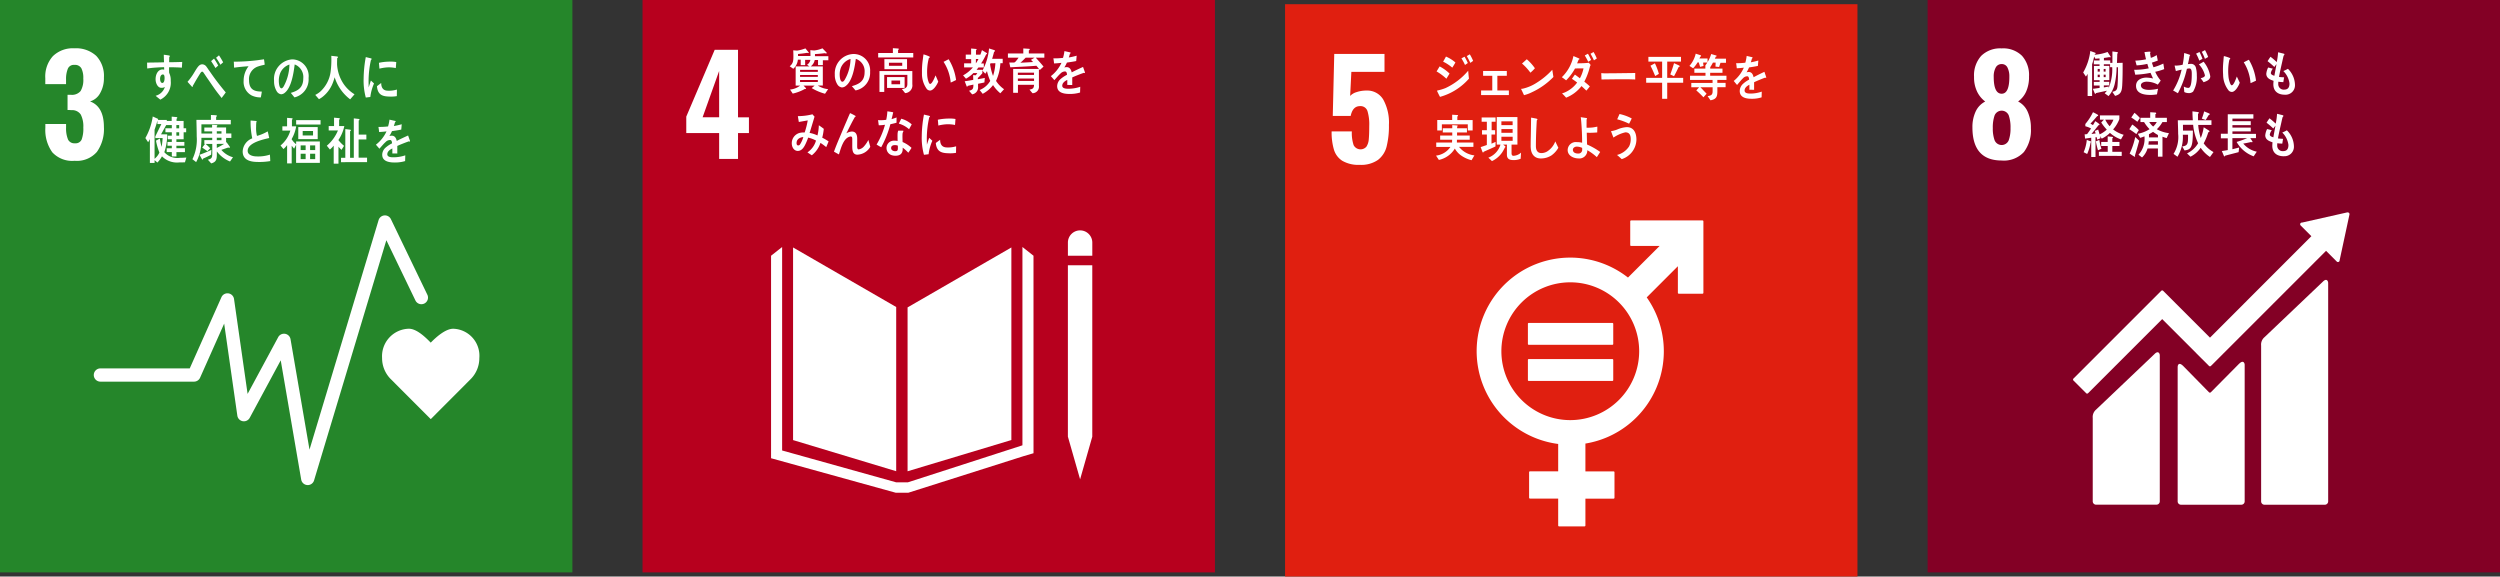 <svg xmlns="http://www.w3.org/2000/svg" width="280.14" height="64.606" viewBox="0 0 280.14 64.606">
  <rect x="0" y="0" width="280.14" height="64.606" fill="#333333" stroke="none"/>
  <g id="Group_43121" data-name="Group 43121" transform="translate(-48 -2152.525)">
    <g id="Group_42766" data-name="Group 42766" transform="translate(48 2152.525)">
      <rect id="Rectangle_24758" data-name="Rectangle 24758" width="64.14" height="64.14" fill="#25862a"/>
      <path id="Path_119050" data-name="Path 119050" d="M197.948,25.509a4.287,4.287,0,0,1-.77-2.733v-.423H199.5v.407a3.231,3.231,0,0,0,.226,1.344.789.789,0,0,0,.77.408.738.738,0,0,0,.747-.415,3.514,3.514,0,0,0,.189-1.351,2.9,2.9,0,0,0-.287-1.457,1.16,1.16,0,0,0-1.057-.49,2.794,2.794,0,0,0-.423-.015V19.077h.377a1.248,1.248,0,0,0,1.087-.423,2.447,2.447,0,0,0,.3-1.389,2.4,2.4,0,0,0-.219-1.163.823.823,0,0,0-.777-.377.731.731,0,0,0-.725.407,3.026,3.026,0,0,0-.211,1.208v.543h-2.325V17.22a3.4,3.4,0,0,1,.853-2.476,3.207,3.207,0,0,1,2.408-.876,3.341,3.341,0,0,1,2.446.846,3.256,3.256,0,0,1,.861,2.431,3.345,3.345,0,0,1-.438,1.774,1.874,1.874,0,0,1-1.117.9q1.555.574,1.555,2.884a4.391,4.391,0,0,1-.785,2.77,2.966,2.966,0,0,1-2.491,1,3.035,3.035,0,0,1-2.521-.966" transform="translate(-192.096 -8.455)" fill="#fff"/>
      <path id="Path_119051" data-name="Path 119051" d="M304.753,97.665a3.027,3.027,0,0,0-2.925-3.283c-.881,0-1.944.965-2.521,1.558-.577-.594-1.57-1.56-2.451-1.56a3.082,3.082,0,0,0-3,3.284,3.321,3.321,0,0,0,.935,2.322l4.517,4.525,4.51-4.52,0,0a3.323,3.323,0,0,0,.935-2.323" transform="translate(-251.041 -57.544)" fill="#fff"/>
      <path id="Path_119052" data-name="Path 119052" d="M235.054,92.054h-.046a.741.741,0,0,1-.685-.615l-2.294-13.362-3.475,6.444a.742.742,0,0,1-1.387-.247l-1.475-10.312-2.7,6.063a.742.742,0,0,1-.678.44H211.823a.742.742,0,0,1,0-1.484h10.01l3.551-7.975a.742.742,0,0,1,1.412.2l1.521,10.633,3.427-6.355a.742.742,0,0,1,1.384.227l2.125,12.375,7.743-25.722a.742.742,0,0,1,1.378-.109l4.074,8.447a.742.742,0,1,1-1.336.644l-3.246-6.729-8.1,26.912a.741.741,0,0,1-.71.528" transform="translate(-200.572 -37.7)" fill="#fff"/>
      <path id="Path_119053" data-name="Path 119053" d="M289.305,20.857c-.168.017-.336.041-.509.062a7.267,7.267,0,0,1-.242-2.134,13.762,13.762,0,0,1,.242-2.4l.406.1a1.246,1.246,0,0,1,.2.052.07.07,0,0,1,.052.073.076.076,0,0,1-.075.073,11.137,11.137,0,0,0-.271,2.494c0,.2.01.4.01.606.084-.256.164-.516.251-.771.117.108.235.221.35.329a5.372,5.372,0,0,0-.415,1.524m2.969-.106a3.8,3.8,0,0,1-.854.049c-.668-.021-1.29-.131-1.371-1.16.158-.119.315-.245.476-.359,0,.584.272.847.707.861a2.963,2.963,0,0,0,1.053-.128c0,.245-.007.488-.011.737m-.117-3.143a3.639,3.639,0,0,0-1.082-.067,4.873,4.873,0,0,0-.748.132c-.02-.2-.034-.454-.058-.656a5.632,5.632,0,0,1,1.06-.128,3.846,3.846,0,0,1,.882.044c-.018.223-.03.452-.053.675" transform="translate(-247.807 -9.988)" fill="#fff"/>
      <path id="Path_119054" data-name="Path 119054" d="M230.284,17.176c-.2-.016-.391-.027-.582-.032-.286-.009-.571-.021-.852-.012,0,.213-.005.411.009.622a1.875,1.875,0,0,1,.177.9,2.1,2.1,0,0,1-1.173,2.105c-.171-.149-.352-.28-.519-.434a1.465,1.465,0,0,0,1.033-.984.719.719,0,0,1-.395.093c-.405,0-.644-.521-.644-.963,0-.55.272-1.093.772-1.093a.778.778,0,0,1,.191.023c0-.091,0-.185-.009-.276-.325,0-.648.023-.968.043s-.614.059-.92.1c-.018-.218-.01-.441-.018-.659.633-.012,1.262-.012,1.9-.036-.014-.281-.023-.559-.028-.845.138.012.286.035.425.057a1.4,1.4,0,0,1,.176.028c.033.006.071.017.071.069a.159.159,0,0,1-.061.119c-.005.184-.01.38-.01.563.486,0,.977-.014,1.464-.03Zm-2.126.761c-.219,0-.315.252-.315.486,0,.189.057.464.253.464s.249-.32.249-.515c0-.154,0-.435-.186-.435" transform="translate(-209.904 -9.593)" fill="#fff"/>
      <path id="Path_119055" data-name="Path 119055" d="M241.82,20.668c-.242-.323-.524-.66-.775-1.021-.3-.426-.6-.87-.893-1.291-.1-.143-.2-.3-.3-.443-.052-.072-.117-.2-.208-.2-.129,0-.25.246-.322.353-.094.151-.19.313-.279.457-.161.265-.3.534-.459.792v.03c0,.048-.02.089-.061.089l-.525-.58a7.493,7.493,0,0,0,.557-.731c.18-.27.34-.571.529-.841.18-.245.321-.39.59-.39a.621.621,0,0,1,.469.3c.1.126.2.3.3.427.224.318.445.643.671.943.349.474.8,1.038,1.171,1.482Zm-.692-3.359c-.151-.269-.319-.522-.486-.776l.325-.28a6.8,6.8,0,0,1,.473.778Zm.556-.369a7.291,7.291,0,0,0-.486-.782l.326-.273a8.572,8.572,0,0,1,.468.784Z" transform="translate(-216.986 -9.685)" fill="#fff"/>
      <path id="Path_119056" data-name="Path 119056" d="M254.643,17.66a5.135,5.135,0,0,0-.695.187,1.484,1.484,0,0,0-.961,1.53c.009,1.149.722,1.256,1.433,1.269-.032.216-.066.436-.112.652l-.1,0a2.271,2.271,0,0,1-.927-.218,1.719,1.719,0,0,1-.9-1.639,2.635,2.635,0,0,1,.556-1.636c-.523.033-1.109.089-1.623.162-.024-.283-.011-.452-.039-.672a21.76,21.76,0,0,0,2.695-.169c.211-.031.569-.078.691-.1.023.085.073.525.081.569s-.053.05-.1.061" transform="translate(-225.081 -10.383)" fill="#fff"/>
      <path id="Path_119057" data-name="Path 119057" d="M265.134,21.3c-.142-.168-.271-.345-.414-.506.728-.218,1.4-.534,1.4-1.624a1.512,1.512,0,0,0-.962-1.564c-.125.993-.369,2.574-1.092,3.16a.671.671,0,0,1-.428.184.679.679,0,0,1-.492-.334,2.152,2.152,0,0,1-.3-1.178,2.2,2.2,0,0,1,2.03-2.4,1.87,1.87,0,0,1,1.838,2.09,2.068,2.068,0,0,1-1.585,2.172m-1.62-2.648a2.364,2.364,0,0,0-.13.786c0,.235.042.845.3.845.092,0,.17-.11.226-.184a5.256,5.256,0,0,0,.662-2.482,1.7,1.7,0,0,0-1.059,1.034" transform="translate(-232.136 -10.385)" fill="#fff"/>
      <path id="Path_119058" data-name="Path 119058" d="M278.58,20.9a4.931,4.931,0,0,1-1.738-2.476,6.076,6.076,0,0,1-.254.745,3.675,3.675,0,0,1-1.021,1.388,2.723,2.723,0,0,1-.485.326l-.415-.479a2.7,2.7,0,0,0,.56-.369,3.679,3.679,0,0,0,1.163-2.238,10.607,10.607,0,0,0,.075-1.775l.655.074a.093.093,0,0,1,.089.085.112.112,0,0,1-.084.1c-.009.232-.014.462-.014.694a4.364,4.364,0,0,0,.734,2.2,4.069,4.069,0,0,0,1.224,1.16Z" transform="translate(-239.341 -9.768)" fill="#fff"/>
      <path id="Path_119059" data-name="Path 119059" d="M230.318,38.577c-.215.005-.431.011-.646.011a2.359,2.359,0,0,1-1.928-.685,3.008,3.008,0,0,1-.516.7l-.311-.27v.315h-.527V35.975a3.121,3.121,0,0,1-.2.347l-.307-.466a6.873,6.873,0,0,0,.827-2.417l.57.259a.067.067,0,0,1,.038.056.09.09,0,0,1-.051.073h1.017v.456l-.645,1.157h.693a6.246,6.246,0,0,1-.325,2,1.947,1.947,0,0,0,1.726.634c.249,0,.493-.016.742-.034ZM227,35.862V35.67l.676-1.383h-.441V33.9c-.091.343-.2.686-.321,1.018v3.266a1.963,1.963,0,0,0,.541-.7,7.572,7.572,0,0,1-.383-1.338c.148-.078.292-.157.44-.236a5.558,5.558,0,0,0,.192.939,8.81,8.81,0,0,0,.114-.989Zm3.172-.653v.781h-.813v.3h.894v.428h-.894v.275h.957v.445h-.952v.482h-.517v-.495h-.574V37h.574v-.286h-.488v-.422h.488v-.3h-.455v-.405h.455v-.376h-.717V34.76h.717V34.4h-.674v-.46h.659v-.484l.551.051a.078.078,0,0,1,.077.085c0,.044-.053.078-.082.1v.247h.79v.821h.287v.449Zm-.5-.81h-.316v.37h.316Zm0,.81h-.316v.377h.316Z" transform="translate(-209.594 -20.387)" fill="#fff"/>
      <path id="Path_119060" data-name="Path 119060" d="M243.606,38.221a3.442,3.442,0,0,1-1.478-1.13c0,.133,0,.262,0,.394,0,.6-.153.817-.632.95l-.374-.411c.364-.1.494-.174.494-.654V36.251h-.742c.177.158.349.313.511.487l-.315.33c-.191-.138-.382-.273-.578-.4l.307-.418h-.072V35.83h.884v-.267H240.4c0,.2,0,.406-.02.608a4.686,4.686,0,0,1-.572,2.12c-.14-.109-.274-.22-.417-.324a5.03,5.03,0,0,0,.482-2.566c0-.613-.023-1.227-.033-1.841h1.626v-.55c.182.012.413.012.589.034.033.006.077.018.077.07a.112.112,0,0,1-.082.1v.348h1.641v.493H240.4c0,.347,0,.688,0,1.035h1.206v-.243h-.88v-.435h.87v-.3l.5.028c.038,0,.085.007.085.071a.106.106,0,0,1-.066.091v.11h1.051v.667h.589v.5h-.589v.511l.044-.035.355.493a.142.142,0,0,1,.023.076.065.065,0,0,1-.062.069.227.227,0,0,1-.105-.041c-.263.082-.526.18-.789.268a2.66,2.66,0,0,0,1.305.827Zm-2.115-.764a9.225,9.225,0,0,1-.894.434c-.011.041-.034.116-.077.116-.024,0-.044-.023-.058-.046l-.277-.491a14.41,14.41,0,0,0,1.335-.552Zm1.158-2.625h-.526v.261h.526Zm0,.724h-.526v.278h.526Zm-.526.694V36.7a8.8,8.8,0,0,0,.818-.451Z" transform="translate(-217.83 -20.125)" fill="#fff"/>
      <path id="Path_119061" data-name="Path 119061" d="M255.542,39.244c-.66,0-1.715-.107-1.715-1.185A1.643,1.643,0,0,1,254.9,36.6a8.982,8.982,0,0,1-.185-2l.421.034c.068.006.137.012.208.022.023.006.051.017.051.051a.119.119,0,0,1-.032.062,3.791,3.791,0,0,0-.028.519,3.548,3.548,0,0,0,.087,1.011.059.059,0,0,0,.042.018,5.02,5.02,0,0,0,1.165-.5c.069.243.115.5.171.745-.577.142-2.412.5-2.412,1.435,0,.526.684.626,1,.626a4.215,4.215,0,0,0,1.491-.2c.02.238.034.481.039.724a7.642,7.642,0,0,1-1.382.1" transform="translate(-226.634 -21.096)" fill="#fff"/>
      <path id="Path_119062" data-name="Path 119062" d="M266.439,38.872V36.841l-.222.443c-.1-.109-.181-.222-.272-.336v1.987h-.514V36.886a2.5,2.5,0,0,1-.411.442l-.326-.4a3.388,3.388,0,0,0,1.1-1.668H264.9v-.482h.528v-.948l.544.044c.028,0,.077.018.077.064a.109.109,0,0,1-.077.091v.749h.476a4.22,4.22,0,0,1-.514,1.441,2.367,2.367,0,0,0,.509.573v-.313H269.1v2.395Zm.005-4.789h2.736v.5h-2.736Zm.238.783h2.178v1.351h-2.178Zm.825,2.048h-.558v.528h.558Zm0,.941h-.558v.6h.558Zm.829-2.553h-1.159v.5h1.159Zm.244,1.612h-.573v.528h.573Zm0,.941h-.573v.6h.573Z" transform="translate(-233.259 -20.625)" fill="#fff"/>
      <path id="Path_119063" data-name="Path 119063" d="M279.285,36.279V36.3a4.24,4.24,0,0,0,.63.641l-.286.449a3.591,3.591,0,0,1-.339-.358v1.907h-.534V36.915a2.765,2.765,0,0,1-.427.437l-.345-.426a4.455,4.455,0,0,0,1.248-1.713h-1.038v-.487h.6v-.943l.577.052a.084.084,0,0,1,.068.078c0,.046-.044.074-.077.085v.728h.582a4.264,4.264,0,0,1-.659,1.553m.291,2.491v-.494h.48V35.06l.548.068a.08.08,0,0,1,.073.079c0,.052-.052.079-.087.1v2.973h.418V33.862l.549.062c.038.006.088.027.088.079s-.054.08-.088.1v1.576h.859v.545h-.868v2.038h.946v.5Z" transform="translate(-241.362 -20.597)" fill="#fff"/>
      <path id="Path_119064" data-name="Path 119064" d="M295.844,36.8a.127.127,0,0,1-.069-.027c-.34.114-.994.374-1.3.516v.848l-.555-.005c0-.076,0-.159,0-.252v-.308c-.377.175-.566.4-.566.654,0,.221.217.336.645.336a4.173,4.173,0,0,0,1.371-.22l-.019.644a3.916,3.916,0,0,1-1.182.159c-.923,0-1.385-.29-1.385-.881a1.092,1.092,0,0,1,.386-.792,3.385,3.385,0,0,1,.715-.473c-.008-.248-.084-.374-.221-.374a.68.68,0,0,0-.484.21,4.307,4.307,0,0,0-.363.373c-.174.194-.282.326-.348.392-.085-.1-.216-.248-.391-.451a3.967,3.967,0,0,0,1.188-1.491c-.25.033-.528.056-.829.072-.018-.209-.048-.4-.076-.572a8.133,8.133,0,0,0,1.079-.055,4.592,4.592,0,0,0,.16-.76l.635.144a.066.066,0,0,1,.057.066c0,.033-.023.06-.075.082-.023.094-.066.237-.126.423a7.463,7.463,0,0,0,.88-.2l-.052.6c-.258.055-.608.11-1.04.171a3.436,3.436,0,0,1-.293.55.949.949,0,0,1,.268-.038c.288,0,.477.193.56.588.376-.2.806-.4,1.271-.61l.217.616c0,.044-.019.066-.057.066" transform="translate(-249.955 -20.936)" fill="#fff"/>
    </g>
    <g id="Group_42765" data-name="Group 42765" transform="translate(120 2152.525)">
      <rect id="Rectangle_24759" data-name="Rectangle 24759" width="64.14" height="64.14" fill="#b7001e"/>
      <path id="Path_119065" data-name="Path 119065" d="M384.554,23.625H380.87V21.783l3.186-7.489h2.612v7.565h1.224v1.767h-1.224v2.9h-2.113Zm0-1.767V16.664L382.7,21.859Z" transform="translate(-375.969 -8.715)" fill="#fff"/>
      <path id="Path_119066" data-name="Path 119066" d="M423.088,77.717l-11.556-6.673V92.63l11.556,3.487Z" transform="translate(-394.664 -43.315)" fill="#fff"/>
      <path id="Path_119067" data-name="Path 119067" d="M444.4,77.762V96.125l11.631-3.5V71.045Z" transform="translate(-414.701 -43.316)" fill="#fff"/>
      <path id="Path_119068" data-name="Path 119068" d="M490.772,95.368h-.339l1.368,4.779,1.365-4.779h0V76.163h-2.734V95.368Z" transform="translate(-442.769 -46.436)" fill="#fff"/>
      <path id="Path_119069" data-name="Path 119069" d="M434.619,71.89l-1.239-.978V93.135l-12.84,4.149h-1.305l-12.783-3.571v-22.8l-1.24.978V94.582l13.965,3.865H420.6l12.884-4.09,1.138-.335Z" transform="translate(-390.81 -43.235)" fill="#fff"/>
      <path id="Path_119070" data-name="Path 119070" d="M493.168,67.508a1.367,1.367,0,1,0-2.734,0v1.474h2.734Z" transform="translate(-442.769 -40.325)" fill="#fff"/>
      <path id="Path_119071" data-name="Path 119071" d="M412.3,15.162l.005.594h-.5v-.61h-.316a1.554,1.554,0,0,1-.518,1.017l-.4-.281c.406-.329.414-.643.414-1.176,0-.2-.009-.408-.018-.611l.432.033a4.229,4.229,0,0,0,.933-.249l.381.464c0,.044-.047.06-.077.06a.2.2,0,0,1-.094-.033c-.344.066-.692.1-1.04.137,0,.077,0,.149,0,.226h1.681v.429Zm1.987.05v.544h-.541v-.573h-.372a1.172,1.172,0,0,1-.444.71h1.352v2.151h-.556a2.541,2.541,0,0,0,1.154.4l-.349.518a6.007,6.007,0,0,1-1.493-.633c.1-.1.221-.177.321-.282h-1.24c.042.05.287.282.287.326a.06.06,0,0,1-.065.055.2.2,0,0,1-.057-.012,5.1,5.1,0,0,1-1.374.529l-.3-.452a2.256,2.256,0,0,0,1.138-.447h-.51V15.893h1.547c-.094-.054-.183-.119-.273-.181a.836.836,0,0,0,.387-.819c0-.27-.006-.545-.019-.815l.434.034a3.266,3.266,0,0,0,.927-.242l.434.446c.019.021.051.049.051.082s-.061.05-.085.05a.241.241,0,0,1-.123-.034c-.372.045-.744.083-1.116.1,0,.082,0,.16,0,.242h1.5v.457Zm-.564,1.073h-1.988v.225h1.988Zm0,.573h-1.992v.215h1.992Zm0,.566h-1.992v.22h1.992Z" transform="translate(-394.08 -8.456)" fill="#fff"/>
      <path id="Path_119072" data-name="Path 119072" d="M425.836,19.6c-.146-.159-.277-.33-.422-.484.743-.209,1.43-.512,1.43-1.557a1.445,1.445,0,0,0-.983-1.5c-.128.952-.377,2.465-1.117,3.025a.711.711,0,0,1-.438.176.7.7,0,0,1-.5-.319,1.967,1.967,0,0,1-.3-1.128,2.165,2.165,0,0,1,2.076-2.3,1.842,1.842,0,0,1,1.879,2,2,2,0,0,1-1.62,2.08m-1.657-2.536a2.145,2.145,0,0,0-.132.754c0,.226.042.809.306.809.095,0,.174-.1.231-.176a4.765,4.765,0,0,0,.678-2.377,1.7,1.7,0,0,0-1.083.99" transform="translate(-401.961 -9.461)" fill="#fff"/>
      <path id="Path_119073" data-name="Path 119073" d="M435.966,14.867v-.5h1.647v-.539l.59.039a.067.067,0,0,1,.075.066.119.119,0,0,1-.08.094v.34h1.7v.5Zm3.017,3.994-.358-.447c.329-.066.612-.11.612-.588V16.819h-2.59v1.915h-.536V16.39h3.681v1.474a.865.865,0,0,1-.81,1m-2.322-3.809H439.2v1.128h-2.533Zm.3,2.014h1.969v1.216h-1.969Zm1.7-1.612h-1.488V15.8h1.488Zm-.236,2h-.97v.413h.97Z" transform="translate(-409.561 -8.43)" fill="#fff"/>
      <path id="Path_119074" data-name="Path 119074" d="M449.455,19.662a.5.5,0,0,1-.367-.16,2.877,2.877,0,0,1-.552-1.813,8.967,8.967,0,0,1,.094-1.511c.024-.193.047-.38.078-.569a3.833,3.833,0,0,1,.667.246.069.069,0,0,1,.034.06.119.119,0,0,1-.1.107,5.817,5.817,0,0,0-.182,1.111,5.72,5.72,0,0,0-.009.7,2.736,2.736,0,0,0,.115.735c.032.1.1.355.221.352.226-.006.509-.735.606-.958l.3.7c-.141.367-.534.989-.906,1m2.3-.893a5.007,5.007,0,0,0-.8-2.323c.2-.093.377-.2.572-.29a5.936,5.936,0,0,1,.831,2.328c-.2.1-.4.2-.6.285" transform="translate(-417.223 -9.517)" fill="#fff"/>
      <path id="Path_119075" data-name="Path 119075" d="M462.932,14.57a7.392,7.392,0,0,1-.573,1.034h.306v.445h-.6c-.07.088-.136.176-.211.264h.649v.379a4.983,4.983,0,0,1-.509.54v.137c.258-.044.522-.088.781-.149l-.042.507c-.235.066-.475.1-.712.153v.325a.785.785,0,0,1-.664.859l-.347-.4c.405-.116.488-.193.488-.694-.212.05-.428.094-.639.143,0,.033-.034.093-.066.093s-.043-.021-.052-.05l-.217-.56c.32-.039.64-.1.956-.155,0-.175-.01-.358-.01-.534l.288.018a1.345,1.345,0,0,0,.179-.248H461.5a3.65,3.65,0,0,1-.834.633l-.324-.374a3.846,3.846,0,0,0,1.1-.891h-.985v-.457h.792v-.473h-.607v-.505h.6v-.683l.559.05a.052.052,0,0,1,.057.054.127.127,0,0,1-.071.1v.484h.68l-.322.318a6.96,6.96,0,0,0,.311-.825l.514.314a.1.1,0,0,1,.055.089c0,.06-.066.066-.1.06m-1.149.534v.489a5.427,5.427,0,0,0,.292-.489Zm2.74,3.84a4.006,4.006,0,0,1-.815-.919,3.574,3.574,0,0,1-1.161.979l-.344-.428a2.4,2.4,0,0,0,1.191-1.023,5.476,5.476,0,0,1-.367-1.1,2.375,2.375,0,0,1-.189.3l-.325-.351a6.239,6.239,0,0,0,.744-2.482l.6.187a.1.1,0,0,1,.063.092c0,.05-.07.095-.1.106-.065.258-.137.521-.216.775h1.183v.49h-.259a5.335,5.335,0,0,1-.487,1.986,3.346,3.346,0,0,0,.9.93Zm-1.1-3.366-.048.121A6.074,6.074,0,0,0,463.7,17a5.65,5.65,0,0,0,.263-1.424Z" transform="translate(-424.423 -8.491)" fill="#fff"/>
      <path id="Path_119076" data-name="Path 119076" d="M476.338,14.937c.288.336.592.65.866,1l-.423.387a4.324,4.324,0,0,0-.382-.484c-.97.089-1.944.115-2.92.176l-.113-.533h.486a.271.271,0,0,0,.183-.077,2.77,2.77,0,0,0,.368-.469h-1.191v-.473h1.724V13.9l.663.043c.034,0,.057.039.057.078s-.066.094-.1.11v.334h1.738v.473Zm-.372,3.985-.34-.408c.316-.055.51-.115.51-.539h-1.8v.9H473.8V16.2h2.886v1.882a.732.732,0,0,1-.721.837m-1.638-2.3v.248h1.808l.005-.248Zm1.814.655h-1.813v.27h1.813Zm-.933-2.339c-.2.187-.386.4-.6.567.476-.016.955-.05,1.431-.077-.085-.077-.165-.165-.244-.248.136-.076.272-.154.4-.242Z" transform="translate(-432.269 -8.473)" fill="#fff"/>
      <path id="Path_119077" data-name="Path 119077" d="M489.3,17.133a.127.127,0,0,1-.069-.027c-.34.114-.995.374-1.3.516v.848l-.555-.005c0-.076,0-.159,0-.252V17.9c-.376.175-.566.4-.566.654,0,.221.217.336.645.336a4.171,4.171,0,0,0,1.371-.22l-.018.644a3.914,3.914,0,0,1-1.182.159c-.923,0-1.386-.29-1.386-.881a1.093,1.093,0,0,1,.386-.792,3.422,3.422,0,0,1,.716-.473c-.008-.248-.084-.374-.221-.374a.681.681,0,0,0-.484.21,4.249,4.249,0,0,0-.363.373c-.174.194-.283.326-.348.392-.085-.1-.217-.248-.392-.451a3.97,3.97,0,0,0,1.188-1.491c-.25.033-.528.056-.829.072-.019-.209-.048-.4-.076-.572a8.125,8.125,0,0,0,1.079-.055,4.711,4.711,0,0,0,.16-.76l.635.144a.066.066,0,0,1,.057.066c0,.033-.023.06-.076.082-.023.094-.066.237-.126.423a7.448,7.448,0,0,0,.88-.2l-.052.6c-.258.055-.608.11-1.04.171a3.442,3.442,0,0,1-.293.55.95.95,0,0,1,.267-.038c.288,0,.477.193.561.588.377-.2.8-.4,1.272-.61l.216.616c0,.044-.018.066-.057.066" transform="translate(-439.779 -8.946)" fill="#fff"/>
      <path id="Path_119078" data-name="Path 119078" d="M415.016,36.482a7.393,7.393,0,0,0-.641-.473,2.923,2.923,0,0,1-.97,1.393l-.489-.326a2.388,2.388,0,0,0,.96-1.324,3.481,3.481,0,0,0-.88-.332,5.811,5.811,0,0,1-.227.572c-.2.456-.457.919-.937.919-.395,0-.672-.382-.672-.857a1.193,1.193,0,0,1,.87-1.159,2.006,2.006,0,0,1,.575-.051,9.029,9.029,0,0,0,.344-1.352l-1,.176-.108-.656h.053a6.476,6.476,0,0,0,1.586-.206c.071.093.151.178.231.265-.1.347-.207.69-.311,1.037-.08.264-.155.527-.245.784a3.432,3.432,0,0,1,.881.286,5.194,5.194,0,0,0,.156-1.143c.188.13.375.257.554.4a6.071,6.071,0,0,1-.174.994,5.736,5.736,0,0,1,.715.417c-.084.21-.174.429-.267.639m-3.324-.457c0,.143.051.269.178.269a.238.238,0,0,0,.2-.1,2.945,2.945,0,0,0,.38-.84c-.328.03-.756.194-.756.674" transform="translate(-394.437 -20)" fill="#fff"/>
      <path id="Path_119079" data-name="Path 119079" d="M425.9,37.133c-.626,0-.579-.668-.579-1.188v-.514c0-.153,0-.337-.171-.337a.486.486,0,0,0-.126.022c-.707.2-.975,1.3-1.2,1.988-.187-.1-.371-.205-.554-.309.193-.536.408-1.056.631-1.582.248-.585.492-1.177.748-1.763.141-.325.273-.655.424-.976a5.7,5.7,0,0,1,.593.305.057.057,0,0,1,.032.054.075.075,0,0,1-.079.069c-.315.547-.6,1.128-.885,1.691-.029.055-.056.1-.085.153a1.341,1.341,0,0,1,.626-.206c.456,0,.6.352.6.824,0,.282-.005.558-.005.84,0,.142.019.337.179.337a1.011,1.011,0,0,0,.593-.347,3.234,3.234,0,0,0,.48-.715c.075.261.15.515.217.775a1.752,1.752,0,0,1-1.44.878" transform="translate(-401.819 -19.8)" fill="#fff"/>
      <path id="Path_119080" data-name="Path 119080" d="M437.742,33.243c-.231.066-.456.121-.687.165a11.385,11.385,0,0,1-1.027,2.58c-.175-.087-.35-.192-.518-.3a8.99,8.99,0,0,0,.942-2.217,4.846,4.846,0,0,1-.7.059c-.024-.191-.052-.384-.077-.582a1.971,1.971,0,0,0,.26.011,4.3,4.3,0,0,0,.655-.045,5.755,5.755,0,0,0,.127-.95c.222.033.438.06.655.11-.056.253-.112.512-.188.765a4.853,4.853,0,0,0,.566-.189c0,.194-.006.392-.006.59m1.316,3.365a3.981,3.981,0,0,0-.624-.566c0,.061,0,.121,0,.181-.021.568-.389.721-.814.721a1.351,1.351,0,0,1-.446-.071.838.838,0,0,1-.554-.781.821.821,0,0,1,.86-.836,2.287,2.287,0,0,1,.385.032c-.005-.258-.014-.517-.005-.776a1.157,1.157,0,0,1,.071-.374h.424c.028,0,.165-.022.163.044a.03.03,0,0,1-.005.022.7.7,0,0,0-.1.335c-.011.291,0,.577.01.869a3.347,3.347,0,0,1,1,.655c-.115.187-.235.374-.364.544m-1.172-.792a.79.79,0,0,0-.338-.06c-.179,0-.4.055-.412.313s.26.369.444.369.3-.039.311-.275c.005-.115,0-.231-.005-.347m1.259-1.84A2.894,2.894,0,0,0,438,33.343l.274-.55a2.894,2.894,0,0,1,1.173.633Z" transform="translate(-409.283 -19.49)" fill="#fff"/>
      <path id="Path_119081" data-name="Path 119081" d="M449.244,37.342c-.172.017-.343.04-.519.061a7.048,7.048,0,0,1-.247-2.121,13.4,13.4,0,0,1,.247-2.387l.413.1a1.317,1.317,0,0,1,.205.052.07.07,0,0,1,.053.073.078.078,0,0,1-.077.073,10.845,10.845,0,0,0-.276,2.476c0,.2.011.4.011.6.084-.254.165-.512.256-.766.119.108.238.22.356.327a5.2,5.2,0,0,0-.422,1.514m3.078-.161a3.865,3.865,0,0,1-.87.048c-.68-.021-1.313-.13-1.4-1.152.16-.118.32-.243.485-.357,0,.58.276.841.72.855a3.05,3.05,0,0,0,1.071-.127c0,.244-.008.485-.011.733m-.119-3.122a3.746,3.746,0,0,0-1.1-.066,5.144,5.144,0,0,0-.762.13c-.02-.2-.034-.45-.059-.652a5.9,5.9,0,0,1,1.08-.128,4.106,4.106,0,0,1,.9.044c-.018.223-.03.449-.054.672" transform="translate(-417.189 -20.057)" fill="#fff"/>
    </g>
    <g id="Group_42764" data-name="Group 42764" transform="translate(192 2152.992)">
      <rect id="Rectangle_24760" data-name="Rectangle 24760" width="64.14" height="64.14" fill="#e01f10"/>
      <path id="Path_119082" data-name="Path 119082" d="M567.045,26.275a2.249,2.249,0,0,1-.952-1.261,6.881,6.881,0,0,1-.257-2.039H568.1a4.331,4.331,0,0,0,.2,1.533.87.87,0,0,0,1.434.174,1.735,1.735,0,0,0,.264-.823q.052-.521.053-1.5a5.128,5.128,0,0,0-.2-1.668.81.81,0,0,0-.838-.551q-.814,0-1.042,1.1h-2.007l.166-6.945h5.631V16.3h-3.714l-.136,2.7a1.576,1.576,0,0,1,.725-.431,3.42,3.42,0,0,1,1.1-.174,2.084,2.084,0,0,1,1.887,1.012,5.341,5.341,0,0,1,.634,2.838A9.489,9.489,0,0,1,572,24.659a2.726,2.726,0,0,1-.974,1.51,3.3,3.3,0,0,1-2.046.551,3.568,3.568,0,0,1-1.932-.445" transform="translate(-560.619 -8.715)" fill="#fff"/>
      <path id="Path_119083" data-name="Path 119083" d="M632.791,62.088h-8.008a.1.1,0,0,0-.1.1v2.661a.1.1,0,0,0,.1.1h3.189l-3.541,3.541a10.485,10.485,0,1,0-7.821,18.647v3.067h-3.159a.1.1,0,0,0-.1.1v2.852a.1.1,0,0,0,.1.1h3.159v3.017a.1.1,0,0,0,.1.1h2.851a.1.1,0,0,0,.1-.1V93.264h3.158a.1.1,0,0,0,.1-.1V90.31a.1.1,0,0,0-.1-.1h-3.158V87.092a10.479,10.479,0,0,0,6.871-16.381l3.49-3.491V70.2a.1.1,0,0,0,.1.1h2.66a.1.1,0,0,0,.1-.1V62.19a.1.1,0,0,0-.1-.1M617.965,84.464a7.72,7.72,0,1,1,7.72-7.72,7.728,7.728,0,0,1-7.72,7.72" transform="translate(-586.006 -37.855)" fill="#fff"/>
      <path id="Path_119084" data-name="Path 119084" d="M631.644,91.518H622.28a.1.1,0,0,0-.1.092v2.267a.1.1,0,0,0,.1.093h9.364a.1.1,0,0,0,.1-.093V91.61a.1.1,0,0,0-.1-.092" transform="translate(-594.97 -55.798)" fill="#fff"/>
      <path id="Path_119085" data-name="Path 119085" d="M631.644,101.89H622.28a.1.1,0,0,0-.1.094v2.267a.1.1,0,0,0,.1.092h9.364a.1.1,0,0,0,.1-.092v-2.267a.1.1,0,0,0-.1-.094" transform="translate(-594.97 -62.122)" fill="#fff"/>
      <path id="Path_119086" data-name="Path 119086" d="M597.068,17.128a5.99,5.99,0,0,0-1.1-.82c.118-.181.225-.374.344-.56a4.822,4.822,0,0,1,1.112.8Zm-.715,2.031c-.039-.065-.33-.637-.33-.672s.043-.041.066-.046a5.609,5.609,0,0,0,.885-.268,7.443,7.443,0,0,0,2.539-1.945c.019.292.047.589.085.888a6.676,6.676,0,0,1-3.245,2.044m1.375-3.275a4.662,4.662,0,0,0-1.027-.671c.114-.187.216-.379.321-.571a4.076,4.076,0,0,1,1.06.665c-.114.2-.226.391-.354.578m1.426-.3a5.965,5.965,0,0,0-.4-.742l.352-.187a6.568,6.568,0,0,1,.363.71Zm.6-.237c-.128-.252-.255-.516-.4-.759l.339-.2a5.337,5.337,0,0,1,.372.737Z" transform="translate(-578.992 -8.772)" fill="#fff"/>
      <path id="Path_119087" data-name="Path 119087" d="M608.746,21.881v-.517H610V19.719h-1.028v-.54h2.656v.54h-1.059v1.645h1.29v.517Z" transform="translate(-586.781 -11.694)" fill="#fff"/>
      <path id="Path_119088" data-name="Path 119088" d="M621.386,19.536a3.987,3.987,0,0,1-.828.3c-.028-.066-.325-.688-.325-.688,0-.022.023-.022.038-.022a.878.878,0,0,0,.2-.028,4.839,4.839,0,0,0,1.5-.649,8.311,8.311,0,0,0,1.756-1.459c.039.27.086.54.127.809a8.03,8.03,0,0,1-2.472,1.738m-.108-2.222a6.051,6.051,0,0,0-.941-1.024c.185-.154.358-.319.537-.478a5.31,5.31,0,0,1,.909,1.007,3.949,3.949,0,0,1-.5.495" transform="translate(-593.784 -9.64)" fill="#fff"/>
      <path id="Path_119089" data-name="Path 119089" d="M635.072,15.394c-.019.066-.034.137-.054.2a4.681,4.681,0,0,1-.159.518,6.67,6.67,0,0,1-.416.957c.212.165.423.342.621.529-.121.165-.253.325-.391.478-.178-.175-.361-.347-.544-.512a4.04,4.04,0,0,1-1.724,1.3c-.132-.154-.274-.3-.421-.446a.057.057,0,0,1-.013-.027c0-.023.018-.023.029-.028a1.712,1.712,0,0,0,.272-.093,3.421,3.421,0,0,0,1.37-1.1c-.188-.154-.39-.286-.587-.423.116-.155.22-.314.338-.468.188.132.372.27.556.413a3.9,3.9,0,0,0,.406-1.112c-.321,0-.636,0-.956.017a5.678,5.678,0,0,1-.993,1.325c-.156-.12-.316-.242-.481-.353a4.556,4.556,0,0,0,1.3-2.37l.635.269a.061.061,0,0,1,.038.061c0,.049-.053.066-.086.066-.061.143-.117.286-.178.423.442-.011.88-.011,1.323-.066a2.871,2.871,0,0,0,.2.243c-.028.06-.061.126-.083.187m-.19-.54c-.116-.242-.248-.478-.385-.709l.353-.194a6.776,6.776,0,0,1,.353.7Zm.641-.159a6.6,6.6,0,0,0-.386-.737l.339-.2a4.515,4.515,0,0,1,.367.726Z" transform="translate(-600.913 -8.386)" fill="#fff"/>
      <path id="Path_119090" data-name="Path 119090" d="M647.05,20.486c-.268-.017-.5-.022-.715-.022-.251-.005-2.464,0-3.061.022-.008-.22-.019-.5-.024-.665-.005-.082.033-.044.062-.041.079.011.231.016.273.019.286.008,1.022-.011,1.35-.011.683,0,1.357-.017,2.12-.027-.014.219,0,.505,0,.726" transform="translate(-607.817 -12.048)" fill="#fff"/>
      <path id="Path_119091" data-name="Path 119091" d="M658.5,18.031v1.8h-.57v-1.8h-1.788v-.54h1.788V15.665h-1.54v-.528h3.654v.528H658.5v1.826h1.788v.54Zm-1.347-.749c-.165-.39-.334-.787-.532-1.155l.5-.274a6.643,6.643,0,0,1,.443,1.188Zm2.627-1.007c-.165.348-.33.694-.518,1.029l-.419-.2c.155-.413.3-.836.419-1.266l.565.259a.114.114,0,0,1,.067.094c0,.06-.076.082-.114.082" transform="translate(-615.678 -9.229)" fill="#fff"/>
      <path id="Path_119092" data-name="Path 119092" d="M670.088,15.222l.051.381-.385.1-.151-.5h-.132a3.738,3.738,0,0,1-.5.66l-.41-.269a3.121,3.121,0,0,0,.7-1.371l.541.176a.085.085,0,0,1,.062.072c0,.05-.053.082-.09.088a1.024,1.024,0,0,1-.1.2h.914v.457Zm1.6,1.943-.005.33h.928v.49h-.923c0,.841.084,1.315-.772,1.464l-.321-.468c.326-.061.561-.088.561-.544v-.451h-1.375c.141.132.272.269.4.413.1.1.2.2.3.313l-.353.4a10.269,10.269,0,0,0-.8-.77l.315-.352h-.876v-.49h2.383v-.336h-2.525V16.7h1.733v-.33h-1.248V15.9h1.234v-.374l.57.078c.023,0,.023-.024.023,0s-.019.11-.047.121V15.9h1.371v.468h-1.38v.33h1.826v.467Zm.348-1.92-.151.472-.409-.043.019-.446h-.307a4.614,4.614,0,0,1-.292.5l-.546-.2a3.972,3.972,0,0,0,.646-1.265l.556.165c.022.005.057.028.057.06,0,.05-.062.061-.094.061-.034.082-.071.159-.108.236h1.247v.463Z" transform="translate(-623.247 -8.677)" fill="#fff"/>
      <path id="Path_119093" data-name="Path 119093" d="M684.876,17.314a.118.118,0,0,1-.068-.027c-.324.114-.949.374-1.245.517v.847l-.531-.005c.005-.077.005-.16.005-.254v-.308c-.359.178-.54.4-.54.655,0,.22.207.335.614.335a3.838,3.838,0,0,0,1.31-.218l-.018.643a3.537,3.537,0,0,1-1.129.159c-.88,0-1.321-.292-1.321-.88a1.106,1.106,0,0,1,.369-.793,3.183,3.183,0,0,1,.682-.473c-.009-.247-.081-.374-.211-.374a.643.643,0,0,0-.463.209,4.392,4.392,0,0,0-.346.375c-.167.193-.27.324-.332.39-.082-.1-.207-.248-.373-.45a3.96,3.96,0,0,0,1.132-1.492c-.238.034-.5.055-.791.073-.017-.21-.044-.4-.071-.573a7.39,7.39,0,0,0,1.029-.055,4.579,4.579,0,0,0,.152-.759l.607.142a.067.067,0,0,1,.054.066c0,.034-.021.061-.072.082-.022.095-.063.237-.121.424a6.574,6.574,0,0,0,.839-.2l-.05.606c-.246.054-.58.109-.993.171a3.4,3.4,0,0,1-.279.55.871.871,0,0,1,.256-.038c.274,0,.454.191.535.587.359-.2.768-.4,1.212-.61l.207.616c0,.043-.018.066-.053.066" transform="translate(-631.005 -9.057)" fill="#fff"/>
      <path id="Path_119094" data-name="Path 119094" d="M599.788,36.835a3.462,3.462,0,0,1-1.111-.489,2.392,2.392,0,0,1-.763-.814,2.778,2.778,0,0,1-1.79,1.271l-.318-.483a2.26,2.26,0,0,0,1.614-.975h-1.591v-.489H597.6c0-.1.01-.209.01-.313h-1.342v-.473h1.356v-.342h-1.064v-.472h1.064V32.9l.55.039a.052.052,0,0,1,.057.055.089.089,0,0,1-.061.077v.182h1.1v.472h-1.107v.342h1.418v.473H598.15c-.005.1-.005.209-.005.313h1.85v.489h-1.61a2.571,2.571,0,0,0,1.719.953Zm-.423-3.334v-.688h-2.905V33.5h-.518V32.329h1.672v-.594l.584.038a.068.068,0,0,1,.075.066.118.118,0,0,1-.08.094v.4h1.715V33.5Z" transform="translate(-578.89 -19.349)" fill="#fff"/>
      <path id="Path_119095" data-name="Path 119095" d="M610.285,35.693c-.438.214-.885.4-1.327.6-.01.034-.033.082-.066.082-.018,0-.043-.016-.062-.055l-.206-.55c.229-.077.461-.154.692-.237V34.357h-.541v-.48h.541v-.953h-.584v-.473h1.559v.473h-.438v.953h.391v.48h-.406v1.028c.151-.066.306-.137.457-.2Zm2.82,1.381a1.908,1.908,0,0,1-.8.148c-.363,0-.74-.071-.74-.6V35.489h-.423c.043.034.268.2.268.253,0,.033-.042.055-.066.06a4.674,4.674,0,0,1-.3.545,2.829,2.829,0,0,1-1.155.99l-.405-.385a2.248,2.248,0,0,0,1.361-1.464h-.418V32.4h2.316v3.092h-.659v.952c0,.181.052.3.221.3a1.36,1.36,0,0,0,.843-.357Zm-.9-4.193h-1.259v.429h1.259Zm-1.258.87v.418h1.258l0-.418Zm1.262.858h-1.262v.451h1.262Z" transform="translate(-586.706 -19.752)" fill="#fff"/>
      <path id="Path_119096" data-name="Path 119096" d="M625.355,36.78a2.184,2.184,0,0,1-1.248.374c-.668,0-1.088-.445-1.125-1.228-.01-.1-.005-.209-.005-.313,0-.3.005-.594.014-.9.014-.708.023-1.424.032-2.134.146.021.3.05.443.082a1.037,1.037,0,0,1,.183.039c.037.016.084.039.084.087a.111.111,0,0,1-.07.093c-.057.958-.1,1.925-.1,2.884,0,.489.188.788.626.788a1.3,1.3,0,0,0,.6-.161,2.272,2.272,0,0,0,.946-1.149l.344.715a2.693,2.693,0,0,1-.725.82" transform="translate(-595.456 -19.865)" fill="#fff"/>
      <path id="Path_119097" data-name="Path 119097" d="M636.871,36.925a5.47,5.47,0,0,0-1.069-.781.891.891,0,0,1-1.018.92c-.466,0-1.181-.275-1.181-.936a.912.912,0,0,1,1.031-.891,2.378,2.378,0,0,1,.588.071c0-.769-.033-1.545-.094-2.309-.019-.189-.028-.374-.061-.556l.626.093c.029.005.08.033.08.077a.1.1,0,0,1-.051.077v.21c0,.242-.005.484,0,.726h.057a5.045,5.045,0,0,0,.649-.033c.169-.022.333-.061.5-.088,0,.214-.008.429-.014.649-.263.022-.531.038-.8.038-.123,0-.246-.005-.372-.011.013.441.019.881.033,1.325a7.849,7.849,0,0,1,1.473.836Zm-1.643-1.041a1.462,1.462,0,0,0-.622-.142c-.164,0-.419.121-.419.346,0,.342.33.429.561.429a.423.423,0,0,0,.48-.479Z" transform="translate(-601.936 -19.78)" fill="#fff"/>
      <path id="Path_119098" data-name="Path 119098" d="M647.276,36.593c-.176-.159-.349-.325-.532-.468a2.269,2.269,0,0,0,1.356-.957,1.765,1.765,0,0,0,.183-.808c0-.489-.16-.77-.6-.77a3.889,3.889,0,0,0-1.333.589c-.033-.082-.26-.649-.26-.7s.047-.033.066-.033a3.077,3.077,0,0,0,.584-.16,3.222,3.222,0,0,1,1.1-.28c.754,0,1.083.594,1.083,1.413a2.351,2.351,0,0,1-1.647,2.173m.824-3.967a6.88,6.88,0,0,0-1.333-.495c.089-.2.173-.4.264-.594a5.245,5.245,0,0,1,1.366.5c-.094.2-.189.4-.3.589" transform="translate(-609.551 -19.228)" fill="#fff"/>
    </g>
    <g id="Group_42767" data-name="Group 42767" transform="translate(264 2152.525)">
      <rect id="Rectangle_24761" data-name="Rectangle 24761" width="64.14" height="64.139" transform="translate(0)" fill="#830025"/>
      <path id="Path_119099" data-name="Path 119099" d="M12.866,206.911a4.082,4.082,0,0,1,.363-1.782,2.356,2.356,0,0,1,1.072-1.117,3,3,0,0,1-.906-1.1,3.663,3.663,0,0,1-.347-1.668,3.265,3.265,0,0,1,.8-2.348,3.026,3.026,0,0,1,2.295-.838,2.989,2.989,0,0,1,2.28.831,3.229,3.229,0,0,1,.785,2.31,3.977,3.977,0,0,1-.332,1.721,2.748,2.748,0,0,1-.891,1.087,2.337,2.337,0,0,1,1.072,1.148,4.394,4.394,0,0,1,.362,1.857,4.061,4.061,0,0,1-.785,2.658,3.048,3.048,0,0,1-2.491.951q-3.277,0-3.277-3.714m4.069,1.441a3.837,3.837,0,0,0,.2-1.351,4.094,4.094,0,0,0-.2-1.434.857.857,0,0,0-1.585.008,4.106,4.106,0,0,0-.2,1.427,3.837,3.837,0,0,0,.2,1.351.854.854,0,0,0,1.585,0m.068-7.1a2.191,2.191,0,0,0-.212-1.049.693.693,0,0,0-.649-.385.726.726,0,0,0-.664.385,2.068,2.068,0,0,0-.226,1.049q0,1.888.891,1.888.861,0,.861-1.888" transform="translate(-7.844 -192.635)" fill="#fff"/>
      <path id="Path_119100" data-name="Path 119100" d="M102.676,264.7l-6.549,6.23a1.083,1.083,0,0,0-.374.935v17.462a.374.374,0,0,0,.374.373h6.765a.373.373,0,0,0,.373-.373v-24.47c0-.206-.161-.582-.589-.157" transform="translate(-58.38 -233.142)" fill="#fff"/>
      <path id="Path_119101" data-name="Path 119101" d="M54.335,285.49l-6.55,6.229a1.086,1.086,0,0,0-.374.934V302a.374.374,0,0,0,.374.372h6.766a.374.374,0,0,0,.373-.372V285.645c0-.206-.163-.583-.589-.156" transform="translate(-28.907 -245.82)" fill="#fff"/>
      <path id="Path_119102" data-name="Path 119102" d="M72.731,245.336a.184.184,0,0,0-.056-.142.2.2,0,0,0-.121-.053l-.036,0-.054,0-5.014,1.131-.091.009a.2.2,0,0,0-.1.051.193.193,0,0,0,0,.27l.057.056,1.145,1.146L57.1,259.173l-5.248-5.248a.15.15,0,0,0-.213,0l-1.424,1.424v0L41.8,263.762a.153.153,0,0,0,0,.214l1.426,1.425a.148.148,0,0,0,.212,0l8.308-8.306,3.809,3.809a.187.187,0,0,0,.012.018l1.425,1.423a.151.151,0,0,0,.213,0l12.9-12.9,1.2,1.2a.186.186,0,0,0,.267,0,.182.182,0,0,0,.055-.123v-.016l1.1-5.119Z" transform="translate(-25.458 -221.338)" fill="#fff"/>
      <path id="Path_119103" data-name="Path 119103" d="M78.664,288.249l-3.169,3.2a.152.152,0,0,1-.2-.008l-2.871-2.927c-.526-.524-.639-.1-.639.106v15.049a.372.372,0,0,0,.37.373h6.767a.374.374,0,0,0,.372-.373v-15.3c0-.206-.162-.583-.627-.118" transform="translate(-43.765 -247.485)" fill="#fff"/>
      <path id="Path_119104" data-name="Path 119104" d="M49.033,202.732c-.037.66-.226.941-.791,1.089l-.311-.456c.4-.078.547-.183.585-.672.052-.688.052-1.386.052-2.08h-.156a8.878,8.878,0,0,1-.216,1.894,3.083,3.083,0,0,1-.688,1.336l-.432-.313a3.37,3.37,0,0,0,.254-.287c-.409.089-.819.172-1.229.265,0,.044-.028.082-.07.082s-.066-.038-.08-.076l-.2-.485c.255-.027.5-.066.758-.1v-.269H45.86v-.408h.649v-.187h-.636v-1.6H46.5v-.182H45.86v-.434H46.5v-.226c-.155.011-.31.023-.466.039l-.132-.242c-.057.214-.108.434-.169.649-.011.039-.068.2-.068.231v3.532h-.5v-2.475a3.159,3.159,0,0,1-.192.3l-.307-.456a6.248,6.248,0,0,0,.8-2.411l.556.2a.083.083,0,0,1,.047.066c0,.044-.061.066-.09.071l-.018.082A5.177,5.177,0,0,0,47.4,198.9l.353.545a.059.059,0,0,1-.066.06.126.126,0,0,1-.085-.032c-.2.043-.41.071-.612.1v.27H47.7v.281h.241v-1.283l.527.071c.032.005.089.028.089.078a.107.107,0,0,1-.067.093c-.009.347-.022.7-.037,1.045.212,0,.424-.011.636-.011,0,.87,0,1.739-.052,2.608m-2.509-1.925h-.236v.3h.236Zm0,.648h-.236v.27h.236Zm.65-.648h-.213v.3h.213Zm.009.648h-.222v.27h.222Zm.494-.841v-.33h-.7v.182h.616v1.6h-.616v.187h.607v.4h-.607v.226c.189-.028.371-.066.56-.1l-.029.187a5.471,5.471,0,0,0,.41-2.35Z" transform="translate(-27.234 -193.077)" fill="#fff"/>
      <path id="Path_119105" data-name="Path 119105" d="M61.659,201.245a3.892,3.892,0,0,0,.613.98c-.1.159-.217.309-.329.457a2.561,2.561,0,0,0-1.272-.331c-.192,0-.616.094-.616.4,0,.484.649.518.946.518a5.3,5.3,0,0,0,.974-.126c-.047.209-.084.418-.122.627a4.327,4.327,0,0,1-.691.066c-.6,0-1.654-.077-1.654-1.023,0-.689.669-.92,1.153-.92a3.467,3.467,0,0,1,.753.1c-.093-.209-.192-.418-.282-.632a11.161,11.161,0,0,1-1.713.208l-.123-.55a7.455,7.455,0,0,0,1.635-.165c-.058-.166-.109-.331-.157-.5a7.166,7.166,0,0,1-1.2.17c-.052-.175-.1-.357-.146-.533a6.933,6.933,0,0,0,1.2-.149c-.07-.264-.126-.539-.174-.809.193-.016.386-.039.578-.05h.019a.067.067,0,0,1,.075.066.13.13,0,0,1-.047.088c.023.182.052.363.089.545a2.581,2.581,0,0,0,.655-.314c.038.2.084.408.121.617-.216.082-.437.16-.658.231.051.176.113.346.178.517a6.278,6.278,0,0,0,1.1-.412c.042.21.065.418.1.622a6.188,6.188,0,0,1-1.022.3" transform="translate(-36.152 -193.197)" fill="#fff"/>
      <path id="Path_119106" data-name="Path 119106" d="M72.73,203.2a.7.7,0,0,1-.531.171,1.066,1.066,0,0,1-.462-.116c-.019-.208-.032-.413-.056-.621a.986.986,0,0,0,.518.154c.381,0,.376-1.238.376-1.551,0-.226,0-.628-.264-.628a1.251,1.251,0,0,0-.283.044,10.687,10.687,0,0,1-1.007,2.734c-.183-.1-.352-.21-.536-.3a7.725,7.725,0,0,0,.952-2.343c-.218.043-.434.1-.645.159l-.137-.589c0-.027.032-.033.047-.033.042,0,.08.012.122.012a3.643,3.643,0,0,0,.73-.1,9.271,9.271,0,0,0,.17-1.31c.141.034.277.078.414.122.062.021.132.039.193.066.023.011.061.028.061.066s-.033.05-.056.06c-.056.309-.118.622-.194.93a2.331,2.331,0,0,1,.283-.028.555.555,0,0,1,.621.468,3.079,3.079,0,0,1,.094.837,3.157,3.157,0,0,1-.41,1.793m.688-3.466a6.1,6.1,0,0,0-.358-.781l.381-.182a6.572,6.572,0,0,1,.335.76Zm.48,2.427c-.1-.161-.217-.309-.329-.457.136-.028.481-.111.481-.32a2.727,2.727,0,0,0-.678-1.228,5.722,5.722,0,0,0,.527-.3,3.513,3.513,0,0,1,.749,1.639c0,.413-.475.567-.749.661m.151-2.62a5.482,5.482,0,0,0-.354-.781l.363-.2a4.88,4.88,0,0,1,.353.775Z" transform="translate(-42.974 -192.94)" fill="#fff"/>
      <path id="Path_119107" data-name="Path 119107" d="M85.814,204.271a.507.507,0,0,1-.374-.145,2.867,2.867,0,0,1-.631-1.787,8.861,8.861,0,0,1,.031-1.513c.014-.194.029-.382.054-.572a3.852,3.852,0,0,1,.676.218.07.07,0,0,1,.037.058.119.119,0,0,1-.092.111,5.722,5.722,0,0,0-.134,1.117,5.853,5.853,0,0,0,.021.7,2.675,2.675,0,0,0,.146.727c.035.1.118.351.235.343.226-.016.475-.754.563-.982l.327.688c-.124.374-.489,1.012-.861,1.037m2.07-.985a5.018,5.018,0,0,0-.761-2.335c.194-.09.378-.2.575-.283a5.991,5.991,0,0,1,.8,2.341c-.2.1-.4.192-.61.278" transform="translate(-51.696 -193.971)" fill="#fff"/>
      <path id="Path_119108" data-name="Path 119108" d="M99.334,203.93c-.659.005-1.3-.274-1.309-1.162,0-.131.014-.263.024-.394-.345-.123-.806-.275-.815-.787a2.035,2.035,0,0,1,.208-.706c.178.039.357.094.531.132a1.056,1.056,0,0,0-.23.485c0,.193.272.275.4.309.075-.436.159-.865.235-1.3-.085.1-.164.21-.244.315a8.683,8.683,0,0,0-.755-.65c.1-.165.213-.329.326-.495a6.632,6.632,0,0,1,.7.6,7.091,7.091,0,0,0,.151-1.1c.151.028.307.073.457.111a1.12,1.12,0,0,1,.189.05c.033.011.066.027.066.071a.217.217,0,0,1-.089.143c-.034.122-.062.254-.09.374-.057.259-.114.518-.175.777-.088.406-.183.82-.254,1.232.189.033.381.033.569.049l-.085.535a3.7,3.7,0,0,1-.555-.046,1.414,1.414,0,0,0-.014.243.613.613,0,0,0,.683.644c.4-.007.579-.248.574-.7a2.342,2.342,0,0,0-.69-1.382,4.184,4.184,0,0,0,.517-.251,2.587,2.587,0,0,1,.79,1.788,1.06,1.06,0,0,1-1.115,1.117" transform="translate(-59.283 -193.317)" fill="#fff"/>
      <path id="Path_119109" data-name="Path 119109" d="M45.574,219.774a4.8,4.8,0,0,1-.384,1.288l-.394-.2a4.48,4.48,0,0,0,.352-1.38l.426.16a.076.076,0,0,1,.052.077c0,.027-.032.05-.052.06m3.421-.347a3.623,3.623,0,0,1-1.251-.737,3.252,3.252,0,0,1-.919.645l-.194-.292.055.242a2.874,2.874,0,0,1-.366.16c-.023-.093-.051-.193-.075-.286l-.12.023v2.212h-.477v-2.158c-.232.028-.458.068-.691.094l-.05-.478a1.171,1.171,0,0,0,.278-.027c.157-.2.3-.413.441-.628a2.818,2.818,0,0,0-.64-.247V217.7a6.173,6.173,0,0,0,.857-1.32,4.508,4.508,0,0,1,.482.253c.039.022.1.055.1.116s-.08.071-.112.071c-.245.286-.489.572-.755.837.1.055.19.115.282.17a4.9,4.9,0,0,0,.255-.446c.075.046.482.3.482.386,0,.06-.069.072-.106.06-.263.331-.524.666-.8.991.156-.016.31-.039.468-.055-.028-.094-.057-.193-.093-.282.125-.05.251-.1.376-.159.06.181.112.363.162.544a3.079,3.079,0,0,0,.806-.538,4.92,4.92,0,0,1-.622-.8l.306-.314h-.449v-.479H48.8v.415a3.829,3.829,0,0,1-.7,1.16,3.519,3.519,0,0,0,1.182.6c-.107.165-.2.341-.3.511m-2.578,1.228a10.213,10.213,0,0,1-.241-1l.39-.16a6.852,6.852,0,0,0,.235.986Zm.1.626v-.457h.992v-.653h-.732v-.457h.727v-.621c.126.016.256.026.381.043a.886.886,0,0,1,.167.023.057.057,0,0,1,.046.055.106.106,0,0,1-.075.089v.412h.8v.457h-.8v.653h1.053v.457Zm.714-4.06a3.276,3.276,0,0,0,.492.738,2.7,2.7,0,0,0,.426-.738Z" transform="translate(-27.312 -203.806)" fill="#fff"/>
      <path id="Path_119110" data-name="Path 119110" d="M58.7,218.825a8.013,8.013,0,0,0-.789-.546l.334-.527a4.167,4.167,0,0,1,.733.626Zm-.162,2.41a.167.167,0,0,1,.023.083.049.049,0,0,1-.046.049,6.132,6.132,0,0,1-.566-.362,8.228,8.228,0,0,0,.626-1.855l.445.418c-.153.562-.306,1.116-.482,1.667m.273-3.79a6.561,6.561,0,0,0-.681-.48l.361-.526a4.4,4.4,0,0,1,.607.582Zm3.287,1.827a4.811,4.811,0,0,1-.469-.154v2.238h-.51v-.919H59.953a2.252,2.252,0,0,1-.615,1.007l-.4-.308a2.6,2.6,0,0,0,.668-2.063,3.179,3.179,0,0,1-.483.171l-.259-.457a3.59,3.59,0,0,0,1.32-.517,3.9,3.9,0,0,1-.616-.793h-.409V217h1.095v-.627l.584.038a.1.1,0,0,1,.086.089c0,.054-.054.082-.092.093V217h1.289v.479h-.5a3.326,3.326,0,0,1-.626.8,3.734,3.734,0,0,0,1.359.441Zm-.979.352H60.093c-.01.126-.024.258-.042.385h1.07Zm0-.694a6.41,6.41,0,0,1-.546-.357,4.814,4.814,0,0,1-.459.263c0,.122,0,.237,0,.358h1.01Zm-.973-1.458a2.025,2.025,0,0,0,.441.507,1.853,1.853,0,0,0,.4-.507Z" transform="translate(-35.31 -203.798)" fill="#fff"/>
      <path id="Path_119111" data-name="Path 119111" d="M74.691,221.237a3.707,3.707,0,0,1-1.041-1.032,2.962,2.962,0,0,1-1.144,1l-.386-.369a2.86,2.86,0,0,0,1.242-1.138,6.123,6.123,0,0,1-.556-2.063H71.663v.028c0,.207.005.41.005.616h1.111c-.009.421-.009.845-.061,1.263-.091.683-.306.9-.88.959l-.26-.444c.57-.067.645-.291.655-.932l0-.379h-.583a4.273,4.273,0,0,1-.6,2.466l-.443-.32a3.534,3.534,0,0,0,.518-2.247c0-.505-.029-1.015-.038-1.521H72.77c-.028-.33-.037-.667-.046-1l.616.078c.033,0,.1.022.1.079a.155.155,0,0,1-.089.117c0,.134,0,.262,0,.4,0,.106,0,.218,0,.324h1.506v.523H73.372a6.091,6.091,0,0,0,.288,1.469,5.205,5.205,0,0,0,.329-1.206l.588.369a.132.132,0,0,1,.057.1c0,.061-.094.084-.132.09a6.53,6.53,0,0,1-.514,1.244,3.252,3.252,0,0,0,1.1.976Zm-.142-4.7c-.113.187-.221.376-.34.555l-.433-.151a6.5,6.5,0,0,0,.264-.813l.546.224a.116.116,0,0,1,.076.1c0,.056-.076.084-.114.089" transform="translate(-43.05 -203.647)" fill="#fff"/>
      <path id="Path_119112" data-name="Path 119112" d="M87.87,221.672a3.58,3.58,0,0,1-1.911-1.612,10.4,10.4,0,0,0,1.192-.429H85.486v1.247l.758-.194-.062.521c-.5.13-1,.259-1.505.393-.013.037-.044.085-.084.085a.062.062,0,0,1-.049-.037l-.241-.565c.223-.036.446-.063.665-.112v-1.31h-.773v-.515h.773v-2.186h2.871v.488H85.49v.29h2.053v.44H85.49v.28h2.053v.425H85.49v.274h2.638v.477H87.49l.254.391a.073.073,0,0,1-.071.076.188.188,0,0,1-.089-.032c-.29.069-.585.129-.879.177a2.669,2.669,0,0,0,1.513.908Z" transform="translate(-51.333 -204.155)" fill="#fff"/>
      <path id="Path_119113" data-name="Path 119113" d="M99.034,221.6c-.658.006-1.3-.274-1.309-1.162,0-.132.014-.264.024-.4-.344-.121-.806-.274-.815-.787a2.027,2.027,0,0,1,.207-.7c.178.039.358.093.532.131a1.053,1.053,0,0,0-.23.486c.005.192.272.274.4.308.075-.435.159-.865.235-1.3-.085.106-.164.21-.244.314a8.953,8.953,0,0,0-.754-.649c.1-.165.213-.33.326-.495a6.815,6.815,0,0,1,.7.6,7.016,7.016,0,0,0,.151-1.1c.151.027.306.071.457.109a1.291,1.291,0,0,1,.188.05c.033.011.066.027.066.071a.216.216,0,0,1-.089.142c-.034.121-.062.253-.091.374-.057.259-.113.517-.174.776-.089.406-.183.82-.254,1.232.189.033.381.033.569.05l-.085.533a3.689,3.689,0,0,1-.555-.044,1.363,1.363,0,0,0-.014.242.612.612,0,0,0,.683.644c.4-.006.579-.248.574-.7a2.341,2.341,0,0,0-.691-1.381,4.358,4.358,0,0,0,.516-.253,2.589,2.589,0,0,1,.791,1.788,1.06,1.06,0,0,1-1.115,1.117" transform="translate(-59.1 -204.091)" fill="#fff"/>
    </g>
  </g>
</svg>
